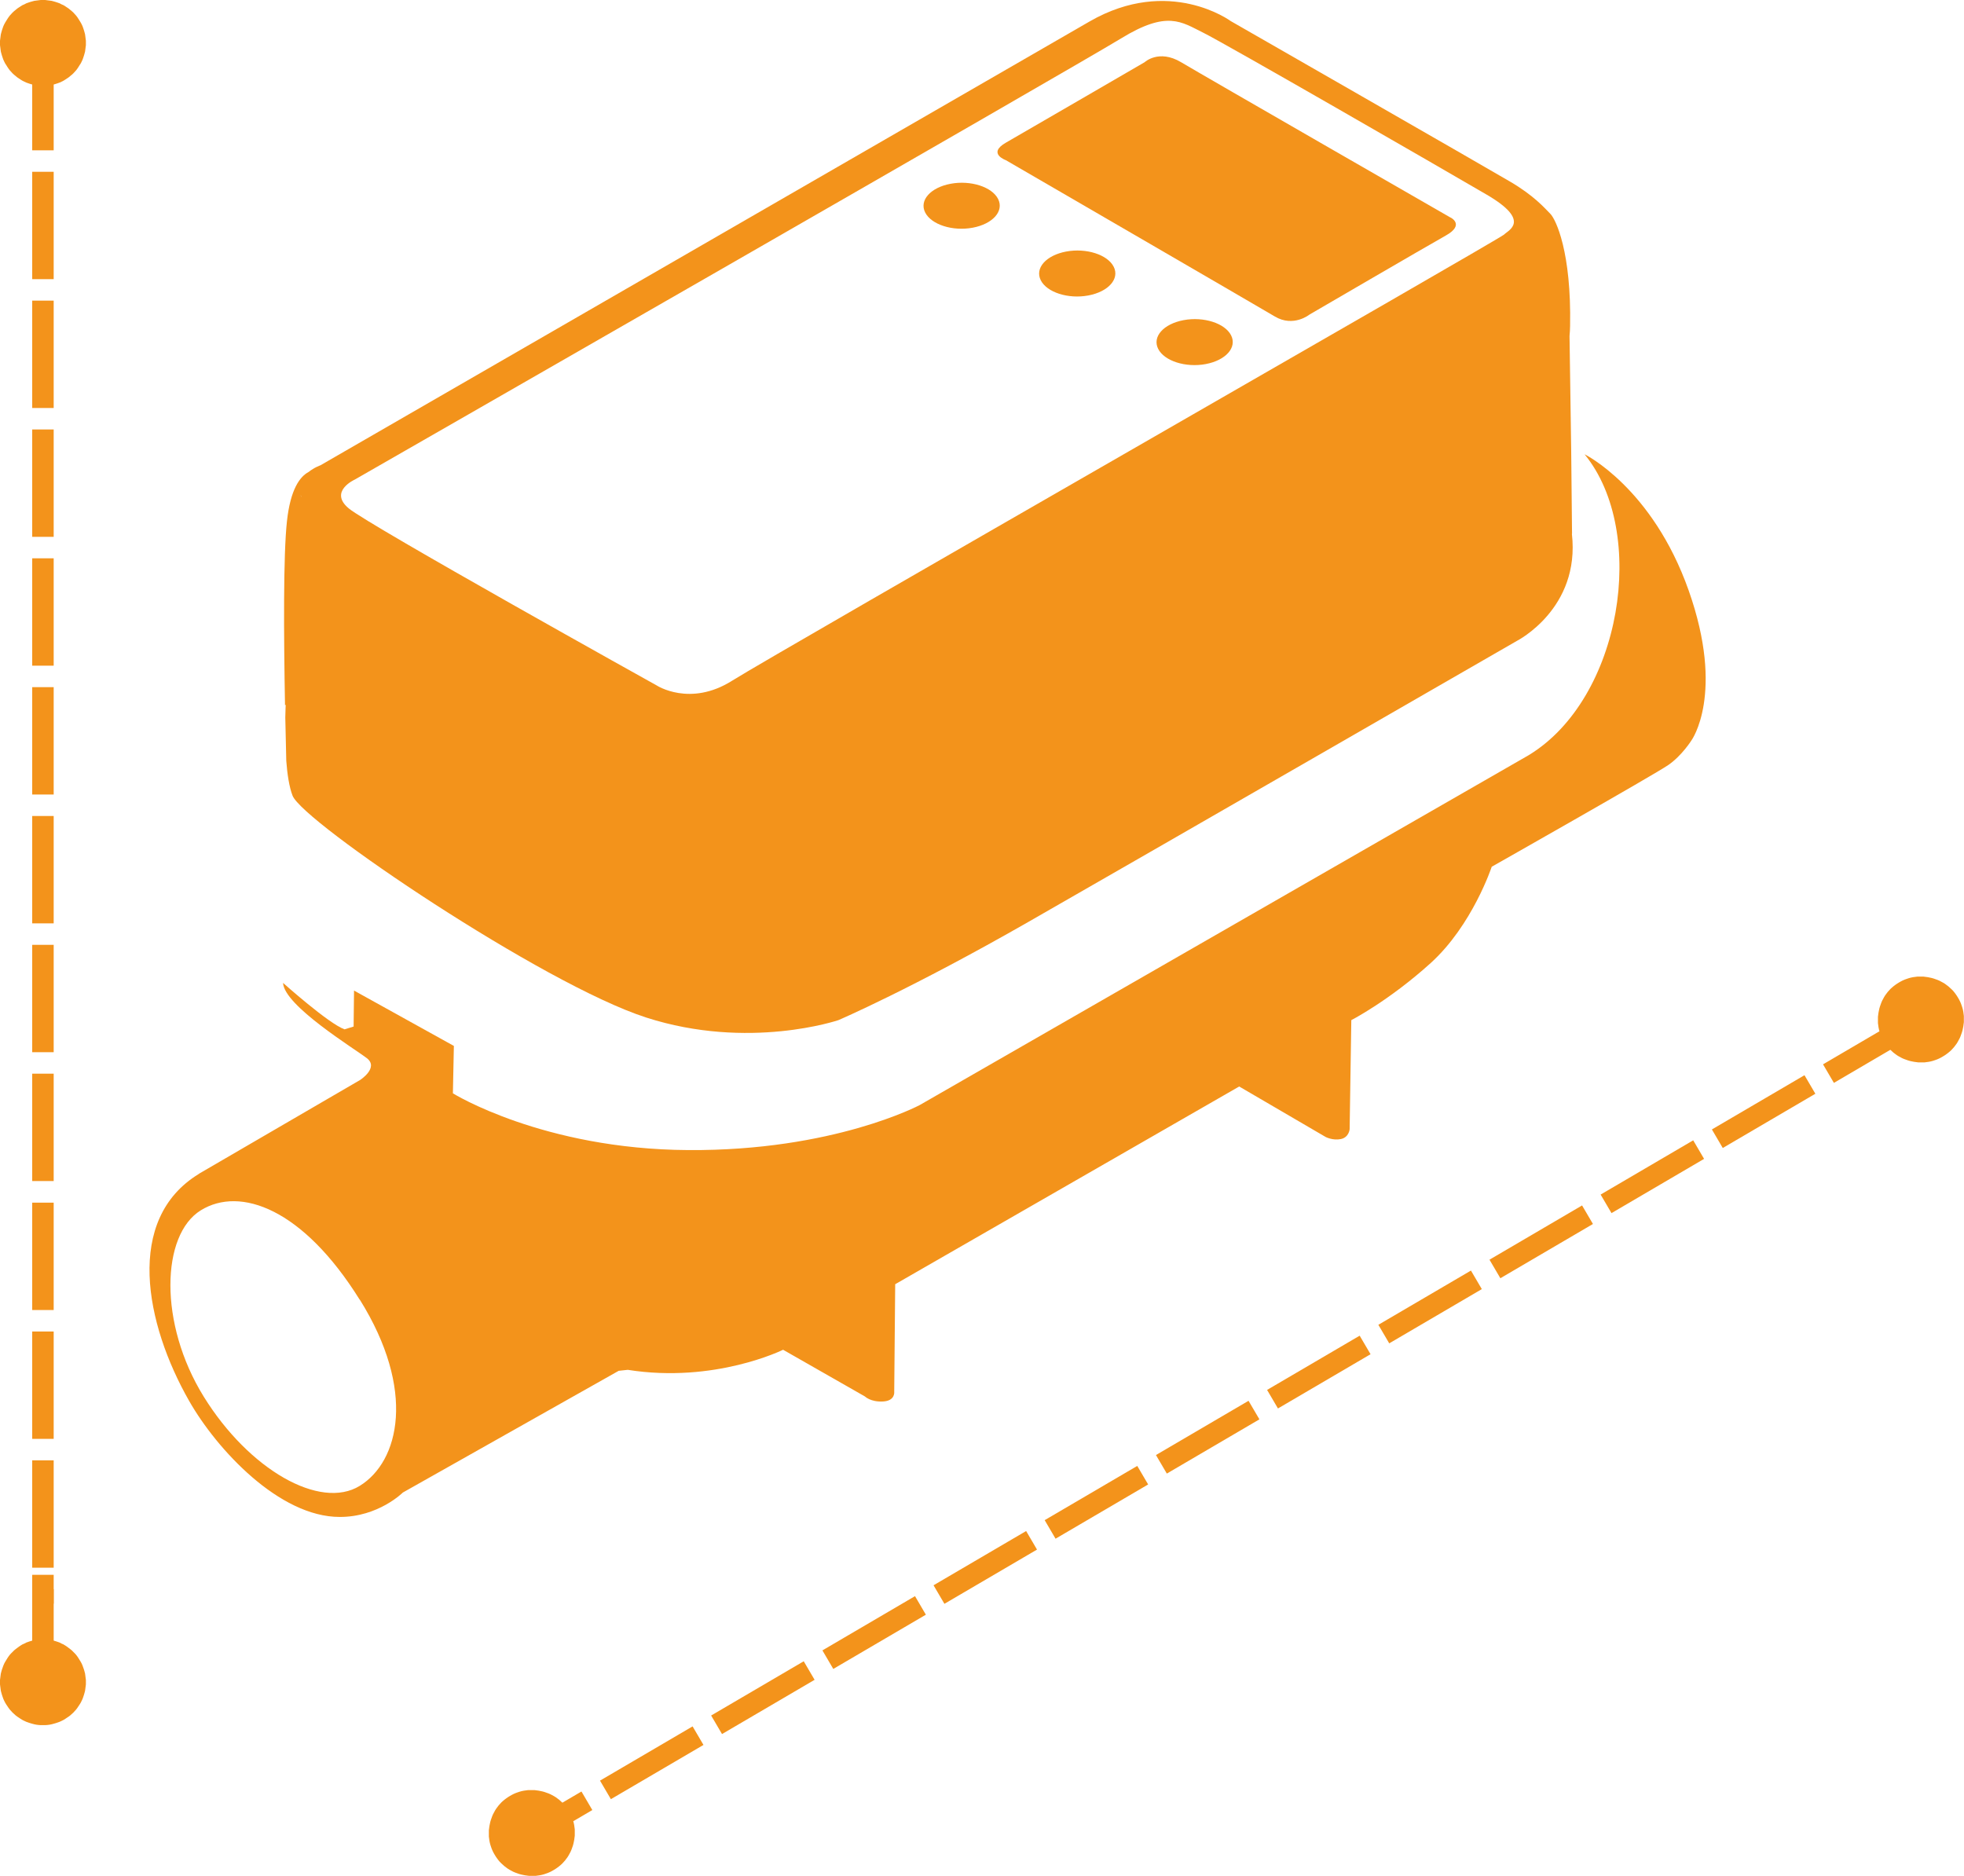 <svg xmlns="http://www.w3.org/2000/svg" id="Camada_2" data-name="Camada 2" viewBox="0 0 140.85 134.53"><defs><style>      .cls-1 {        fill-rule: evenodd;      }      .cls-1, .cls-2 {        fill: #f3931b;        stroke-width: 0px;      }    </style></defs><g id="Camada_1-2" data-name="Camada 1"><path class="cls-1" d="M14.28,84.17l11.55-6.72s1.36-.88.48-1.56-5.94-3.77-6.01-5.4c0,0,3.26,2.92,4.41,3.33l.65-.2.03-2.58,7.16,3.97-.07,3.4s6.45,4.01,16.88,4.07c10.42.07,16.6-3.23,16.6-3.23l43.67-25.09c6.68-4.05,8.58-15.99,4.01-21.58,0,0,4.86,2.38,7.47,9.78,2.61,7.4.2,10.73.2,10.73,0,0-.68,1.09-1.66,1.77-.98.68-12.67,7.3-12.67,7.3,0,0-1.38,4.19-4.38,6.91-3.01,2.72-5.69,4.09-5.69,4.09l-.12,7.83s-.05.58-.63.7-1.09-.15-1.09-.15l-6.2-3.62-24.67,14.18-.07,7.71s.09.65-.8.7c-.89.05-1.3-.36-1.3-.36l-5.87-3.35s-4.89,2.43-11.14,1.44l-.65.07-15.48,8.73s-1.76,1.76-4.53,1.75c-4.33,0-8.81-4.84-10.79-8.31-3.17-5.55-4.64-13.04.69-16.29h0ZM25.79,93.2c-4.06-6.51-8.56-8.15-11.39-6.4-2.84,1.75-3.04,8.11.21,13.36,3.25,5.25,8.35,8.15,11.19,6.4s4.06-6.86,0-13.36h0Z"></path><g><path class="cls-1" d="M76.46,18.04c-1.44.27-2.26,1.19-1.82,2.06.44.87,1.97,1.36,3.41,1.09,1.44-.27,2.26-1.19,1.82-2.06-.44-.87-1.97-1.36-3.41-1.09Z"></path><path class="cls-1" d="M68.17,13.18c-1.44.27-2.26,1.19-1.82,2.06.44.87,1.97,1.36,3.41,1.09,1.44-.27,2.26-1.19,1.82-2.06-.44-.87-1.97-1.36-3.41-1.09Z"></path><path class="cls-1" d="M112.74,38.28l-.06-5.91-.12-8.27h0c.02-.23.04-.48.04-.73.1-5.26-1.01-7.63-1.42-8.04s-1.15-1.29-2.89-2.31c-1.73-1.02-20.03-11.51-20.03-11.51,0,0-4.41-3.26-10.12.03-5.7,3.29-55.15,31.82-55.16,31.83h0,0s0,0,0,0c0,0-.44.15-.85.48-.62.33-1.3,1.23-1.55,3.52-.27,2.43-.23,8.26-.14,13.21.02-.01.03-.03.05-.04,0,0-.02.36-.03.92.02,1.11.05,2.16.07,3.1.07.95.21,1.88.45,2.5.73,1.9,17.98,13.53,25.35,15.91,7.37,2.38,13.8.19,13.8.19,0,0,5.23-2.24,13.65-7.06,8.42-4.82,35.01-20.14,35.01-20.14,0,0,4.55-2.31,3.94-7.67ZM21.44,35.22s0-.04,0-.06h0s0-.04,0-.06h0s0,.14,0,.14h0ZM21.61,35.63s-.02-.05-.03-.08h0s-.02-.05-.03-.08h0s.07.16.07.16h0ZM107.87,16.82c-.29.31-52.36,30.1-55.37,32-3.01,1.9-5.4.34-5.4.34,0,0-20.63-11.48-22.09-12.7s.44-2.07.44-2.07h0S77.06,4.8,80.39,2.76c3.33-2.04,4.33-1.19,5.91-.41s17.1,9.73,20.32,11.61c3.22,1.88,1.55,2.55,1.26,2.85Z"></path><path class="cls-1" d="M104.02,15.6s-17.73-10.19-19.32-11.14c-1.6-.95-2.61,0-2.61,0,0,0-8.59,4.99-9.95,5.77-1.36.78,0,1.26,0,1.26,0,0,17.96,10.42,19.29,11.21s2.48-.14,2.48-.14c0,0,8.39-4.89,9.78-5.67,1.39-.78.34-1.29.34-1.29Z"></path><path class="cls-1" d="M84.88,22.96c-1.44.27-2.26,1.19-1.82,2.06.44.87,1.97,1.36,3.41,1.09,1.44-.27,2.26-1.19,1.82-2.06-.44-.87-1.97-1.36-3.41-1.09Z"></path></g><path class="cls-2" d="M139.33,75.77l-.14.08-.14.07-.14.06-.14.05-.15.05-.15.04-.15.03-.15.02-.15.02h-.15s-.15,0-.15,0h-.15s-.15-.02-.15-.02l-.15-.02-.15-.03-.14-.03-.14-.04-.14-.05-.14-.05-.14-.06-.13-.07-.13-.07-.13-.08-.12-.09-.12-.09-.11-.1-.11-.1-.11-.11-.1-.12-.09-.12-.09-.13-.08-.13h0l-.08-.14-.07-.14-.06-.14-.05-.14-.05-.15-.04-.15-.03-.15-.02-.15-.02-.15v-.15s0-.15,0-.15v-.15s.02-.15.02-.15l.02-.15.03-.15.03-.14.04-.14.05-.14.05-.14.06-.14.07-.13.07-.13.08-.13.09-.12.09-.12.1-.11.1-.11.11-.1.12-.1.12-.09.13-.09.13-.08h0l.14-.08.14-.07.14-.06.14-.05.15-.05.15-.04.15-.03.15-.02.15-.02h.15s.15,0,.15,0h.15s.15.02.15.02l.15.02.15.03.14.03.14.04.14.05.14.05.14.06.13.07.13.07.13.08.12.09.12.09.11.1.11.1.11.11.1.12.09.12.09.13.08.13h0l.08.14.07.14.06.14.05.14.05.15.04.15.03.15.02.15.02.15v.15s0,.15,0,.15v.15s-.02.15-.02.15l-.02.15-.03.15-.03.14-.04.14-.05.14-.05.14-.06.14-.07.13-.07.13-.08.13-.09.12-.09.12-.1.11-.1.11-.11.1-.12.1-.12.09-.13.09-.13.08h0ZM131.52,77.66l-.78-1.33,6.64-3.89.78,1.33-6.64,3.89ZM123.55,82.33l-.78-1.33,6.64-3.89.78,1.33-6.64,3.89ZM115.57,87l-.78-1.33,6.64-3.89.78,1.33-6.64,3.89ZM107.6,91.67l-.78-1.33,6.64-3.89.78,1.33-6.64,3.89ZM99.63,96.34l-.78-1.33,6.64-3.89.78,1.33-6.64,3.89ZM91.65,101.01l-.78-1.33,6.64-3.89.78,1.33-6.64,3.89ZM83.68,105.68l-.78-1.33,6.64-3.89.78,1.33-6.64,3.89h0ZM75.7,110.35l-.78-1.33,6.64-3.89.78,1.33-6.64,3.89ZM67.73,115.02l-.78-1.33,6.64-3.89.78,1.33-6.64,3.89ZM59.76,119.69l-.78-1.33,6.64-3.89.78,1.33-6.64,3.89ZM51.78,124.36l-.78-1.33,6.64-3.89.78,1.33-6.64,3.89ZM43.81,129.03l-.78-1.33,6.64-3.89.78,1.33-6.64,3.89ZM37.76,130.79l3.94-2.31.78,1.33-3.94,2.31-.78-1.33ZM39.71,134.11h0l-.14.08-.14.07-.14.06-.14.05-.15.05-.15.04-.15.03-.15.02-.15.02h-.15s-.15,0-.15,0h-.15s-.15-.02-.15-.02l-.15-.02-.15-.03-.14-.03-.14-.04-.14-.05-.14-.05-.14-.06-.13-.07-.13-.07-.13-.08-.12-.09-.12-.09-.11-.1-.11-.1-.11-.11-.1-.12-.09-.12-.09-.13-.08-.13h0l-.08-.14-.07-.14-.06-.14-.05-.14-.05-.15-.04-.15-.03-.15-.02-.15-.02-.15v-.15s0-.15,0-.15v-.15s.02-.15.02-.15l.02-.15.03-.15.03-.14.04-.14.05-.14.05-.14.06-.14.07-.13.07-.13.08-.13.09-.12.09-.12.1-.11.1-.11.11-.1.12-.1.12-.09.13-.09.13-.08h0l.14-.08.14-.07.14-.06.14-.05.15-.05.15-.04.15-.03.15-.02.15-.02h.15s.15,0,.15,0h.15s.15.02.15.02l.15.02.15.03.14.03.14.04.14.05.14.05.14.06.13.07.13.07.13.08.12.09.12.09.11.1.11.1.11.11.1.12.09.12.09.13.08.13h0l.08.14.07.14.06.14.05.14.05.15.04.15.03.15.02.15.02.15v.15s0,.15,0,.15v.15s-.02.15-.02.15l-.02.15-.03.15-.03.14-.04.14-.05.14-.05.14-.06.14-.07.13-.07.13-.08.13-.09.12-.09.12-.1.11-.1.11-.11.1-.12.1-.12.09-.13.09s-.13.08-.13.08Z"></path><g><polygon class="cls-2" points="6.16 3.08 6.16 3.24 6.14 3.39 6.12 3.55 6.1 3.7 6.06 3.85 6.02 3.99 5.97 4.14 5.92 4.28 5.86 4.41 5.79 4.55 5.71 4.67 5.63 4.8 5.55 4.92 5.46 5.04 5.36 5.15 5.26 5.26 5.15 5.36 5.04 5.45 4.92 5.55 4.8 5.63 4.68 5.71 4.55 5.79 4.41 5.86 4.28 5.92 4.14 5.97 3.99 6.02 3.85 6.06 3.7 6.1 3.55 6.12 3.39 6.14 3.24 6.16 3.08 6.16 3.08 6.16 2.92 6.16 2.77 6.14 2.61 6.12 2.46 6.1 2.31 6.06 2.17 6.02 2.02 5.97 1.88 5.92 1.75 5.86 1.61 5.79 1.48 5.71 1.36 5.63 1.24 5.55 1.12 5.45 1.01 5.36 .9 5.26 .8 5.15 .7 5.04 .61 4.92 .53 4.8 .45 4.67 .37 4.55 .3 4.41 .24 4.28 .19 4.14 .14 3.99 .1 3.85 .06 3.7 .04 3.55 .02 3.39 0 3.24 0 3.08 0 3.08 0 2.92 .02 2.77 .04 2.61 .06 2.46 .1 2.31 .14 2.17 .19 2.02 .24 1.88 .3 1.75 .37 1.62 .45 1.49 .53 1.36 .61 1.24 .7 1.12 .8 1.01 .9 .9 1.01 .8 1.12 .71 1.24 .61 1.36 .53 1.48 .45 1.61 .37 1.75 .31 1.88 .24 2.02 .19 2.17 .14 2.31 .1 2.46 .06 2.61 .04 2.77 .02 2.92 0 3.08 0 3.08 0 3.24 0 3.39 .02 3.55 .04 3.7 .06 3.85 .1 3.99 .14 4.14 .19 4.28 .24 4.41 .31 4.55 .37 4.68 .45 4.8 .53 4.92 .61 5.04 .71 5.15 .8 5.26 .9 5.36 1.01 5.46 1.12 5.55 1.24 5.63 1.36 5.71 1.49 5.79 1.62 5.86 1.75 5.92 1.88 5.97 2.02 6.02 2.17 6.06 2.31 6.1 2.46 6.12 2.61 6.14 2.77 6.16 2.92 6.16 3.08 6.16 3.08"></polygon><rect class="cls-2" x="2.31" y="3.08" width="1.54" height="7.7"></rect><rect class="cls-2" x="2.31" y="12.32" width="1.54" height="7.7"></rect><rect class="cls-2" x="2.31" y="21.56" width="1.54" height="7.7"></rect><rect class="cls-2" x="2.31" y="30.8" width="1.54" height="7.7"></rect><rect class="cls-2" x="2.31" y="40.04" width="1.54" height="7.7"></rect><rect class="cls-2" x="2.31" y="49.28" width="1.54" height="7.7"></rect><rect class="cls-2" x="2.31" y="58.52" width="1.54" height="7.7"></rect><rect class="cls-2" x="2.31" y="67.76" width="1.54" height="7.7"></rect><polygon class="cls-2" points="6.16 120.64 6.16 120.8 6.14 120.96 6.12 121.11 6.1 121.26 6.06 121.41 6.02 121.55 5.97 121.7 5.92 121.84 5.86 121.97 5.79 122.11 5.71 122.24 5.63 122.36 5.55 122.48 5.46 122.6 5.36 122.71 5.26 122.82 5.15 122.92 5.04 123.02 4.92 123.11 4.8 123.19 4.68 123.27 4.55 123.35 4.41 123.42 4.28 123.48 4.14 123.53 3.99 123.58 3.85 123.62 3.7 123.66 3.55 123.69 3.39 123.71 3.24 123.72 3.08 123.72 3.08 123.72 2.92 123.72 2.77 123.71 2.61 123.69 2.46 123.66 2.31 123.62 2.17 123.58 2.02 123.53 1.88 123.48 1.75 123.42 1.61 123.35 1.48 123.27 1.36 123.19 1.24 123.11 1.12 123.02 1.01 122.92 .9 122.82 .8 122.71 .7 122.6 .61 122.48 .53 122.36 .45 122.24 .37 122.11 .3 121.97 .24 121.84 .19 121.7 .14 121.55 .1 121.41 .06 121.26 .04 121.11 .02 120.96 0 120.8 0 120.64 0 120.64 0 120.48 .02 120.33 .04 120.17 .06 120.02 .1 119.87 .14 119.73 .19 119.59 .24 119.45 .3 119.31 .37 119.18 .45 119.05 .53 118.92 .61 118.8 .7 118.68 .8 118.57 .9 118.47 1.01 118.36 1.12 118.27 1.24 118.18 1.36 118.09 1.48 118.01 1.61 117.93 1.75 117.87 1.88 117.8 2.02 117.75 2.17 117.7 2.31 117.66 2.46 117.62 2.61 117.6 2.77 117.58 2.92 117.57 3.08 117.56 3.08 117.56 3.24 117.57 3.39 117.58 3.55 117.6 3.7 117.62 3.85 117.66 3.99 117.7 4.14 117.75 4.28 117.8 4.41 117.87 4.55 117.93 4.68 118.01 4.8 118.09 4.92 118.18 5.04 118.27 5.15 118.36 5.26 118.47 5.36 118.57 5.46 118.68 5.55 118.8 5.63 118.92 5.71 119.05 5.79 119.18 5.86 119.31 5.92 119.45 5.97 119.59 6.02 119.73 6.06 119.87 6.1 120.02 6.12 120.17 6.14 120.33 6.16 120.48 6.16 120.64 6.16 120.64"></polygon><rect class="cls-2" x="2.31" y="112.94" width="1.54" height="7.7"></rect><rect class="cls-2" x="2.31" y="77" width="1.54" height="7.7"></rect><rect class="cls-2" x="2.31" y="86.25" width="1.54" height="7.7"></rect><rect class="cls-2" x="2.31" y="95.49" width="1.54" height="7.7"></rect><rect class="cls-2" x="2.31" y="104.73" width="1.54" height="7.7"></rect><rect class="cls-2" x="2.31" y="113.97" width="1.54" height="1.04"></rect></g></g></svg>
